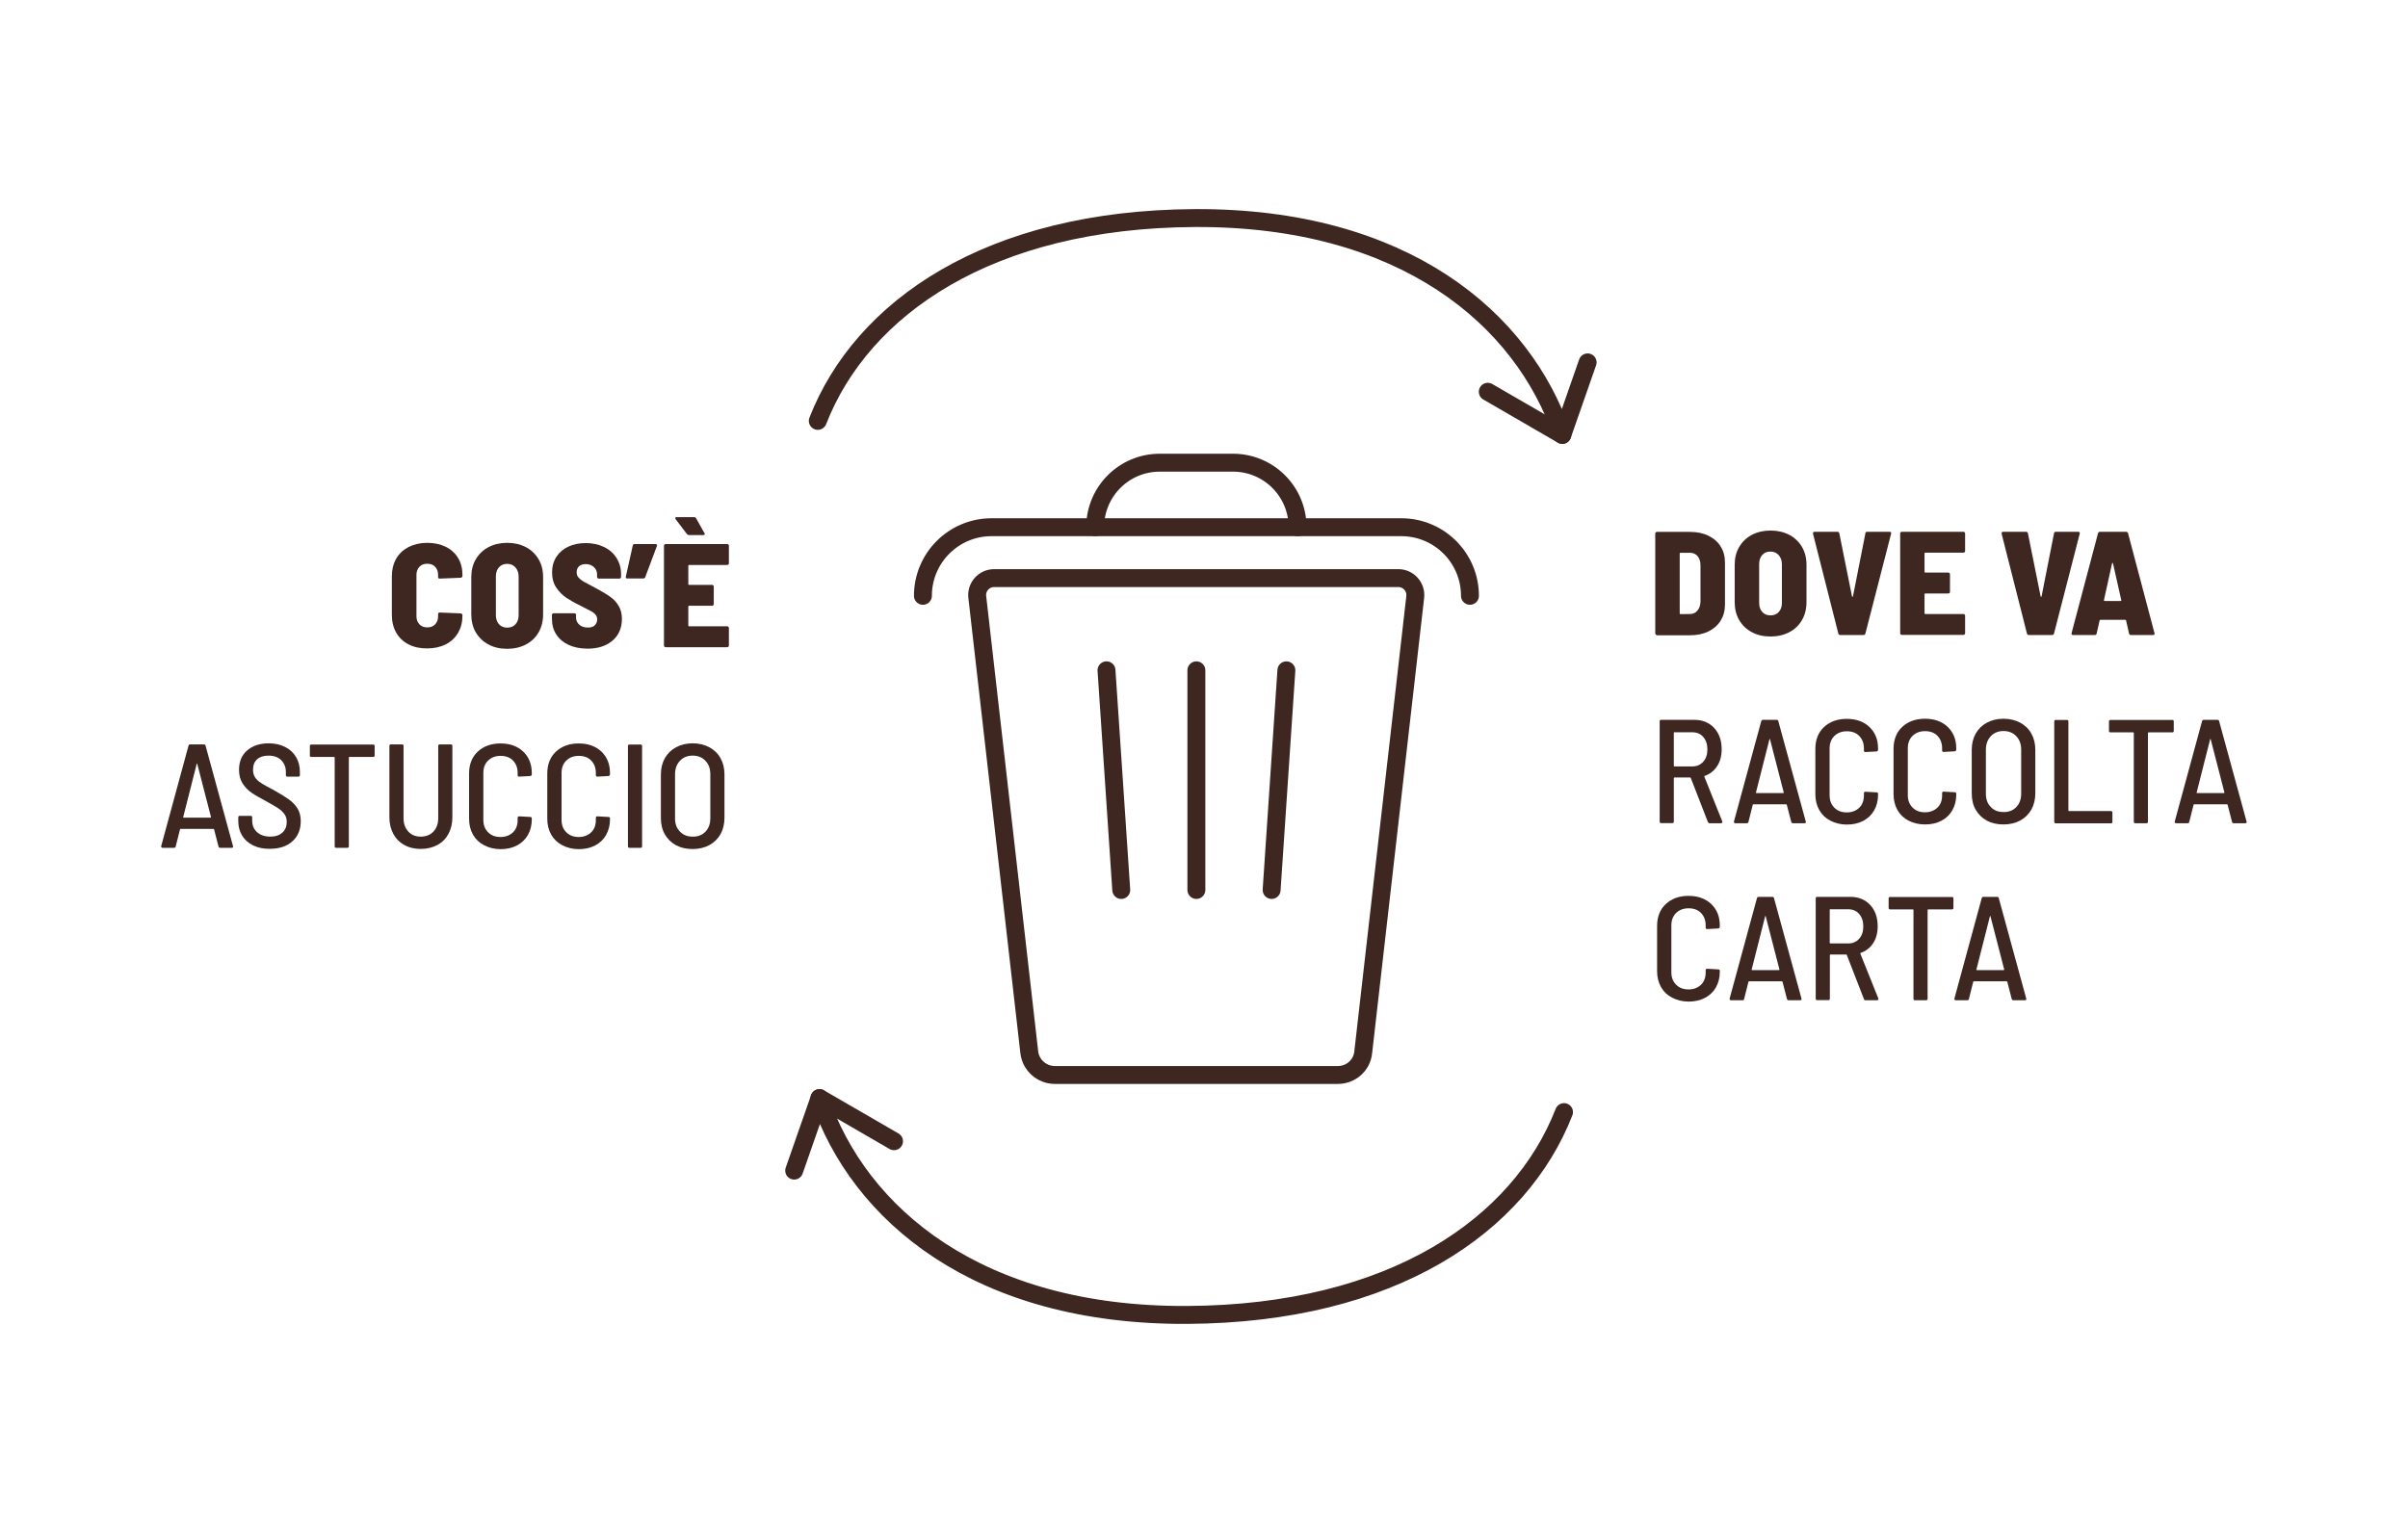 <?xml version="1.0" encoding="utf-8"?>
<!-- Generator: Adobe Illustrator 24.0.3, SVG Export Plug-In . SVG Version: 6.00 Build 0)  -->
<svg version="1.1" id="Livello_1" xmlns="http://www.w3.org/2000/svg" xmlns:xlink="http://www.w3.org/1999/xlink" x="0px" y="0px"
	 viewBox="0 0 195.84 124.71" style="enable-background:new 0 0 195.84 124.71;" xml:space="preserve">
<style type="text/css">
	.st0{fill:none;stroke:#3E2720;stroke-width:1.457;stroke-linecap:round;stroke-linejoin:round;stroke-miterlimit:10;}
	.st1{fill:#3E2720;}
</style>
<g>
	<g>
		<path class="st0" d="M108.81,87.45H85.79c-1.06,0-1.96-0.8-2.08-1.85l-4.23-37.04c-0.09-0.82,0.55-1.53,1.37-1.53h32.88
			c0.82,0,1.46,0.72,1.37,1.53l-4.23,37.04C110.77,86.65,109.88,87.45,108.81,87.45z"/>
		<line class="st0" x1="97.3" y1="72.4" x2="97.3" y2="54.53"/>
		<line class="st0" x1="103.42" y1="72.4" x2="104.62" y2="54.53"/>
		<line class="st0" x1="91.19" y1="72.4" x2="89.99" y2="54.53"/>
		<path class="st0" d="M119.55,48.47L119.55,48.47c0-3.08-2.5-5.58-5.58-5.58H80.64c-3.08,0-5.58,2.5-5.58,5.58l0,0"/>
		<path class="st0" d="M105.53,42.89c0-2.9-2.35-5.25-5.25-5.25h-5.96c-2.9,0-5.25,2.35-5.25,5.25"/>
	</g>
	<g>
		<path class="st0" d="M66.51,34.24c3.59-9.2,13.93-16.41,30.65-16.5c16.99-0.09,26.7,8.18,29.9,17.64l2.06-5.9"/>
		<line class="st0" x1="127.06" y1="35.38" x2="121" y2="31.87"/>
	</g>
	<g>
		<path class="st0" d="M127.2,90.47c-3.59,9.2-13.93,16.41-30.65,16.5c-16.99,0.09-26.7-8.18-29.9-17.64l-2.06,5.9"/>
		<line class="st0" x1="66.65" y1="89.33" x2="72.71" y2="92.84"/>
	</g>
	<g>
		<path class="st1" d="M33.23,52.42c-0.44-0.22-0.77-0.54-1.01-0.96c-0.24-0.42-0.35-0.9-0.35-1.44v-3.14
			c0-0.54,0.12-1.02,0.35-1.43c0.24-0.41,0.57-0.72,1.01-0.95c0.44-0.22,0.94-0.34,1.51-0.34s1.07,0.11,1.51,0.32
			c0.44,0.22,0.77,0.52,1.01,0.92c0.24,0.4,0.35,0.86,0.35,1.39v0.05c0,0.04-0.01,0.08-0.04,0.11c-0.03,0.03-0.06,0.05-0.1,0.05
			l-1.7,0.07c-0.1,0-0.14-0.04-0.14-0.13v-0.17c0-0.27-0.08-0.49-0.24-0.66s-0.37-0.25-0.64-0.25s-0.48,0.08-0.64,0.25
			s-0.24,0.39-0.24,0.66v3.36c0,0.27,0.08,0.49,0.24,0.66s0.37,0.25,0.64,0.25s0.48-0.08,0.64-0.25s0.24-0.39,0.24-0.66v-0.17
			c0-0.09,0.05-0.13,0.14-0.13l1.7,0.07c0.04,0,0.07,0.02,0.1,0.05c0.03,0.03,0.04,0.07,0.04,0.11v0.02c0,0.53-0.12,0.99-0.35,1.4
			c-0.24,0.4-0.57,0.72-1.01,0.94c-0.44,0.22-0.94,0.33-1.51,0.33S33.67,52.65,33.23,52.42z"/>
		<path class="st1" d="M39.73,52.43c-0.44-0.23-0.78-0.56-1.03-0.98s-0.37-0.92-0.37-1.48v-3.02c0-0.55,0.12-1.04,0.37-1.46
			s0.59-0.75,1.03-0.98c0.44-0.23,0.95-0.35,1.52-0.35s1.08,0.12,1.52,0.35c0.44,0.23,0.78,0.56,1.03,0.98s0.37,0.91,0.37,1.46v3.02
			c0,0.56-0.12,1.05-0.37,1.48s-0.59,0.75-1.03,0.98c-0.44,0.23-0.95,0.35-1.52,0.35S40.17,52.67,39.73,52.43z M41.93,50.78
			c0.17-0.19,0.25-0.43,0.25-0.74V46.9c0-0.3-0.09-0.55-0.26-0.74s-0.39-0.29-0.67-0.29c-0.28,0-0.5,0.09-0.67,0.28
			c-0.17,0.19-0.25,0.44-0.25,0.75v3.14c0,0.3,0.08,0.55,0.25,0.74c0.17,0.19,0.39,0.28,0.67,0.28S41.76,50.97,41.93,50.78z"/>
		<path class="st1" d="M46.24,52.46c-0.43-0.2-0.76-0.48-1-0.85c-0.24-0.36-0.35-0.79-0.35-1.27v-0.31c0-0.04,0.01-0.07,0.04-0.1
			c0.03-0.03,0.06-0.04,0.1-0.04h1.68c0.04,0,0.07,0.01,0.1,0.04c0.03,0.03,0.04,0.06,0.04,0.1v0.22c0,0.22,0.09,0.41,0.26,0.57
			c0.18,0.16,0.41,0.23,0.71,0.23c0.25,0,0.44-0.06,0.56-0.19s0.19-0.28,0.19-0.47c0-0.15-0.05-0.28-0.14-0.39
			c-0.09-0.11-0.22-0.21-0.38-0.29s-0.44-0.23-0.83-0.43c-0.46-0.22-0.84-0.44-1.16-0.65c-0.32-0.21-0.59-0.49-0.82-0.83
			c-0.23-0.34-0.34-0.76-0.34-1.24c0-0.48,0.12-0.9,0.35-1.26c0.23-0.36,0.56-0.64,0.97-0.83c0.42-0.2,0.89-0.29,1.43-0.29
			c0.55,0,1.04,0.11,1.48,0.32s0.77,0.51,1.01,0.89s0.37,0.82,0.37,1.31v0.23c0,0.04-0.01,0.07-0.04,0.1
			c-0.03,0.03-0.06,0.04-0.1,0.04H48.7c-0.04,0-0.07-0.01-0.1-0.04c-0.03-0.03-0.04-0.06-0.04-0.1v-0.2c0-0.23-0.08-0.43-0.25-0.59
			s-0.4-0.25-0.68-0.25c-0.23,0-0.41,0.06-0.54,0.18s-0.19,0.28-0.19,0.49c0,0.15,0.04,0.29,0.13,0.4s0.23,0.23,0.41,0.34
			c0.19,0.11,0.47,0.26,0.86,0.46l0.35,0.19c0.43,0.24,0.78,0.45,1.03,0.64c0.26,0.18,0.47,0.42,0.64,0.71s0.26,0.64,0.26,1.04
			c0,0.75-0.26,1.35-0.77,1.78c-0.52,0.44-1.2,0.65-2.05,0.65C47.17,52.76,46.67,52.66,46.24,52.46z"/>
		<path class="st1" d="M53.42,44.43l-0.94,2.51c-0.02,0.08-0.08,0.12-0.17,0.12h-1.28c-0.11,0-0.16-0.05-0.13-0.16l0.56-2.51
			c0.02-0.09,0.07-0.13,0.16-0.13h1.68C53.42,44.26,53.46,44.32,53.42,44.43z"/>
		<path class="st1" d="M59.24,45.92c-0.03,0.03-0.06,0.04-0.1,0.04h-3.1c-0.04,0-0.06,0.02-0.06,0.06v1.5
			c0,0.04,0.02,0.06,0.06,0.06h1.87c0.04,0,0.07,0.01,0.1,0.04c0.03,0.03,0.04,0.06,0.04,0.1v1.42c0,0.04-0.01,0.07-0.04,0.1
			c-0.03,0.03-0.06,0.04-0.1,0.04h-1.87c-0.04,0-0.06,0.02-0.06,0.06v1.55c0,0.04,0.02,0.06,0.06,0.06h3.1
			c0.04,0,0.07,0.01,0.1,0.04c0.03,0.03,0.04,0.06,0.04,0.1v1.42c0,0.04-0.01,0.07-0.04,0.1s-0.06,0.04-0.1,0.04h-5
			c-0.04,0-0.07-0.01-0.1-0.04s-0.04-0.06-0.04-0.1v-8.11c0-0.04,0.01-0.07,0.04-0.1c0.03-0.03,0.06-0.04,0.1-0.04h5
			c0.04,0,0.07,0.01,0.1,0.04c0.03,0.03,0.04,0.06,0.04,0.1v1.42C59.28,45.86,59.27,45.9,59.24,45.92z M57.32,43.43
			c0,0.06-0.04,0.1-0.12,0.1h-1.16c-0.06,0-0.12-0.03-0.17-0.08l-0.91-1.2c-0.02-0.04-0.04-0.07-0.04-0.1
			c0-0.06,0.04-0.08,0.12-0.08h1.4c0.08,0,0.14,0.03,0.18,0.1l0.67,1.2C57.32,43.39,57.32,43.42,57.32,43.43z"/>
	</g>
	<g>
		<path class="st1" d="M17.77,68.86l-0.36-1.39c-0.01-0.02-0.03-0.04-0.06-0.04H14.7c-0.04,0-0.06,0.01-0.06,0.04l-0.35,1.39
			c-0.01,0.07-0.05,0.11-0.13,0.11h-0.94c-0.04,0-0.07-0.01-0.09-0.04c-0.02-0.02-0.03-0.06-0.02-0.1l2.22-8.16
			c0.02-0.07,0.06-0.11,0.13-0.11h1.13c0.07,0,0.12,0.04,0.13,0.11l2.23,8.16l0.01,0.04c0,0.06-0.04,0.1-0.12,0.1h-0.95
			C17.83,68.97,17.79,68.93,17.77,68.86z M14.9,66.5c0.01,0.01,0.03,0.02,0.04,0.02h2.17c0.02,0,0.03-0.01,0.04-0.02
			c0.01-0.01,0.01-0.02,0.01-0.03l-1.12-4.34c-0.01-0.02-0.02-0.02-0.02-0.02s-0.02,0.01-0.02,0.02l-1.1,4.34
			C14.89,66.48,14.89,66.49,14.9,66.5z"/>
		<path class="st1" d="M20.6,68.78c-0.39-0.19-0.69-0.45-0.9-0.79s-0.32-0.73-0.32-1.18v-0.32c0-0.08,0.04-0.12,0.12-0.12h0.89
			c0.08,0,0.12,0.04,0.12,0.12v0.26c0,0.39,0.13,0.71,0.4,0.95c0.27,0.24,0.63,0.36,1.09,0.36c0.41,0,0.73-0.11,0.97-0.33
			c0.24-0.22,0.35-0.51,0.35-0.87c0-0.24-0.06-0.45-0.18-0.62s-0.29-0.34-0.52-0.49c-0.23-0.15-0.56-0.34-0.99-0.58
			c-0.49-0.26-0.88-0.48-1.17-0.68c-0.29-0.2-0.53-0.45-0.73-0.76c-0.19-0.3-0.29-0.67-0.29-1.1c0-0.67,0.22-1.2,0.66-1.58
			c0.44-0.38,1.02-0.58,1.75-0.58c0.5,0,0.95,0.1,1.33,0.29c0.38,0.19,0.68,0.46,0.89,0.81c0.21,0.35,0.32,0.75,0.32,1.21v0.28
			c0,0.08-0.04,0.12-0.12,0.12h-0.9c-0.08,0-0.12-0.04-0.12-0.12V62.8c0-0.39-0.13-0.71-0.38-0.96s-0.6-0.37-1.04-0.37
			c-0.39,0-0.7,0.1-0.92,0.3c-0.22,0.2-0.33,0.48-0.33,0.85c0,0.24,0.05,0.44,0.16,0.61c0.11,0.17,0.27,0.33,0.5,0.47
			c0.22,0.15,0.56,0.33,1,0.56c0.55,0.31,0.97,0.57,1.25,0.77c0.28,0.2,0.52,0.44,0.7,0.73c0.18,0.29,0.27,0.64,0.27,1.04
			c0,0.69-0.23,1.24-0.68,1.64c-0.45,0.41-1.06,0.61-1.83,0.61C21.44,69.06,20.99,68.97,20.6,68.78z"/>
		<path class="st1" d="M30.47,60.69v0.77c0,0.08-0.04,0.12-0.12,0.12h-1.93c-0.03,0-0.05,0.02-0.05,0.05v7.22
			c0,0.08-0.04,0.12-0.12,0.12h-0.91c-0.08,0-0.12-0.04-0.12-0.12v-7.22c0-0.03-0.02-0.05-0.05-0.05h-1.85
			c-0.08,0-0.12-0.04-0.12-0.12v-0.77c0-0.08,0.04-0.12,0.12-0.12h5.03C30.43,60.57,30.47,60.61,30.47,60.69z"/>
		<path class="st1" d="M32.89,68.74c-0.39-0.21-0.69-0.51-0.9-0.9c-0.21-0.39-0.32-0.84-0.32-1.35v-5.81c0-0.08,0.04-0.12,0.12-0.12
			h0.91c0.08,0,0.12,0.04,0.12,0.12v5.88c0,0.45,0.13,0.81,0.39,1.09c0.26,0.28,0.6,0.41,1.01,0.41c0.42,0,0.77-0.14,1.03-0.41
			c0.26-0.28,0.39-0.64,0.39-1.09v-5.88c0-0.08,0.04-0.12,0.12-0.12h0.91c0.08,0,0.12,0.04,0.12,0.12v5.81
			c0,0.51-0.11,0.96-0.32,1.35c-0.21,0.39-0.51,0.69-0.9,0.9c-0.39,0.21-0.84,0.32-1.35,0.32C33.72,69.06,33.27,68.96,32.89,68.74z"
			/>
		<path class="st1" d="M39.37,68.76c-0.39-0.2-0.69-0.49-0.9-0.86s-0.32-0.8-0.32-1.29v-3.68c0-0.74,0.23-1.34,0.7-1.78
			c0.47-0.44,1.09-0.67,1.85-0.67c0.77,0,1.38,0.22,1.85,0.66c0.46,0.44,0.7,1.02,0.7,1.75v0.1c0,0.04-0.01,0.07-0.04,0.1
			c-0.02,0.02-0.05,0.04-0.08,0.04l-0.91,0.05c-0.08,0-0.12-0.04-0.12-0.12v-0.18c0-0.42-0.13-0.75-0.38-1.01s-0.59-0.38-1.01-0.38
			s-0.75,0.13-1.01,0.38s-0.39,0.59-0.39,1.01v3.82c0,0.42,0.13,0.75,0.39,1.01s0.6,0.38,1.01,0.38s0.75-0.13,1.01-0.38
			s0.38-0.59,0.38-1.01v-0.17c0-0.08,0.04-0.12,0.12-0.12l0.91,0.05c0.08,0,0.12,0.04,0.12,0.12v0.08c0,0.48-0.11,0.9-0.32,1.27
			c-0.21,0.37-0.51,0.65-0.89,0.85s-0.83,0.3-1.33,0.3S39.75,68.96,39.37,68.76z"/>
		<path class="st1" d="M45.73,68.76c-0.39-0.2-0.69-0.49-0.9-0.86s-0.32-0.8-0.32-1.29v-3.68c0-0.74,0.23-1.34,0.7-1.78
			c0.47-0.44,1.09-0.67,1.85-0.67c0.77,0,1.38,0.22,1.85,0.66c0.46,0.44,0.7,1.02,0.7,1.75v0.1c0,0.04-0.01,0.07-0.04,0.1
			c-0.02,0.02-0.05,0.04-0.08,0.04l-0.91,0.05c-0.08,0-0.12-0.04-0.12-0.12v-0.18c0-0.42-0.13-0.75-0.38-1.01s-0.59-0.38-1.01-0.38
			s-0.75,0.13-1.01,0.38s-0.39,0.59-0.39,1.01v3.82c0,0.42,0.13,0.75,0.39,1.01s0.6,0.38,1.01,0.38s0.75-0.13,1.01-0.38
			s0.38-0.59,0.38-1.01v-0.17c0-0.08,0.04-0.12,0.12-0.12l0.91,0.05c0.08,0,0.12,0.04,0.12,0.12v0.08c0,0.48-0.11,0.9-0.32,1.27
			c-0.21,0.37-0.51,0.65-0.89,0.85s-0.83,0.3-1.33,0.3S46.11,68.96,45.73,68.76z"/>
		<path class="st1" d="M51.07,68.85v-8.16c0-0.08,0.04-0.12,0.12-0.12h0.91c0.08,0,0.12,0.04,0.12,0.12v8.16
			c0,0.08-0.04,0.12-0.12,0.12h-0.91C51.11,68.97,51.07,68.93,51.07,68.85z"/>
		<path class="st1" d="M54.98,68.76c-0.39-0.21-0.69-0.51-0.91-0.89c-0.22-0.38-0.32-0.83-0.32-1.33V63c0-0.5,0.11-0.94,0.32-1.32
			c0.22-0.38,0.52-0.68,0.91-0.89c0.39-0.21,0.84-0.32,1.35-0.32c0.51,0,0.96,0.11,1.36,0.32c0.39,0.21,0.7,0.51,0.91,0.89
			s0.32,0.82,0.32,1.32v3.53c0,0.5-0.11,0.95-0.32,1.33c-0.22,0.38-0.52,0.68-0.91,0.89c-0.39,0.21-0.84,0.32-1.36,0.32
			C55.82,69.07,55.37,68.97,54.98,68.76z M57.37,67.66c0.26-0.27,0.4-0.63,0.4-1.08v-3.6c0-0.45-0.13-0.81-0.4-1.09
			c-0.26-0.28-0.61-0.42-1.04-0.42c-0.42,0-0.77,0.14-1.03,0.42s-0.4,0.64-0.4,1.09v3.6c0,0.44,0.13,0.8,0.4,1.07
			c0.26,0.28,0.61,0.41,1.03,0.41C56.76,68.07,57.11,67.93,57.37,67.66z"/>
	</g>
	<g>
		<path class="st1" d="M138.9,66.87l-1.39-3.58c-0.01-0.02-0.02-0.04-0.05-0.04h-1.28c-0.03,0-0.05,0.02-0.05,0.05v3.54
			c0,0.08-0.04,0.12-0.12,0.12h-0.91c-0.08,0-0.12-0.04-0.12-0.12v-8.16c0-0.08,0.04-0.12,0.12-0.12h2.69
			c0.67,0,1.21,0.22,1.62,0.66c0.41,0.44,0.61,1.02,0.61,1.73c0,0.54-0.12,1-0.37,1.38s-0.59,0.65-1.02,0.79
			c-0.02,0.01-0.03,0.03-0.02,0.06l1.46,3.64l0.01,0.05c0,0.06-0.04,0.1-0.11,0.1h-0.94C138.97,66.97,138.93,66.93,138.9,66.87z
			 M136.13,59.61v2.69c0,0.03,0.02,0.05,0.05,0.05h1.45c0.37,0,0.67-0.13,0.89-0.38c0.23-0.25,0.34-0.59,0.34-1
			c0-0.42-0.11-0.76-0.34-1.02c-0.22-0.26-0.52-0.38-0.9-0.38h-1.45C136.15,59.56,136.13,59.58,136.13,59.61z"/>
		<path class="st1" d="M145.68,66.86l-0.36-1.39c-0.01-0.02-0.03-0.04-0.06-0.04h-2.65c-0.04,0-0.06,0.01-0.06,0.04l-0.35,1.39
			c-0.01,0.07-0.05,0.11-0.13,0.11h-0.94c-0.04,0-0.07-0.01-0.09-0.04c-0.02-0.02-0.03-0.06-0.02-0.1l2.22-8.16
			c0.02-0.07,0.06-0.11,0.13-0.11h1.13c0.07,0,0.12,0.04,0.13,0.11l2.23,8.16l0.01,0.04c0,0.06-0.04,0.1-0.12,0.1h-0.95
			C145.74,66.97,145.7,66.93,145.68,66.86z M142.81,64.5c0.01,0.01,0.03,0.02,0.04,0.02h2.17c0.02,0,0.03-0.01,0.04-0.02
			c0.01-0.01,0.01-0.02,0.01-0.03l-1.12-4.34c-0.01-0.02-0.02-0.02-0.02-0.02s-0.02,0.01-0.02,0.02l-1.1,4.34
			C142.79,64.48,142.8,64.49,142.81,64.5z"/>
		<path class="st1" d="M148.86,66.76c-0.39-0.2-0.69-0.49-0.9-0.86s-0.32-0.8-0.32-1.29v-3.68c0-0.74,0.23-1.34,0.7-1.78
			c0.47-0.44,1.09-0.67,1.85-0.67c0.77,0,1.38,0.22,1.85,0.66c0.46,0.44,0.7,1.02,0.7,1.75v0.1c0,0.04-0.01,0.07-0.04,0.1
			c-0.02,0.02-0.05,0.04-0.08,0.04l-0.91,0.05c-0.08,0-0.12-0.04-0.12-0.12v-0.18c0-0.42-0.13-0.75-0.38-1.01s-0.59-0.38-1.01-0.38
			s-0.75,0.13-1.01,0.38s-0.39,0.59-0.39,1.01v3.82c0,0.42,0.13,0.75,0.39,1.01s0.6,0.38,1.01,0.38s0.75-0.13,1.01-0.38
			s0.38-0.59,0.38-1.01v-0.17c0-0.08,0.04-0.12,0.12-0.12l0.91,0.05c0.08,0,0.12,0.04,0.12,0.12v0.08c0,0.48-0.11,0.9-0.32,1.27
			c-0.21,0.37-0.51,0.65-0.89,0.85s-0.83,0.3-1.33,0.3S149.24,66.96,148.86,66.76z"/>
		<path class="st1" d="M155.22,66.76c-0.39-0.2-0.69-0.49-0.9-0.86S154,65.09,154,64.6v-3.68c0-0.74,0.23-1.34,0.7-1.78
			c0.47-0.44,1.09-0.67,1.85-0.67c0.77,0,1.38,0.22,1.85,0.66c0.46,0.44,0.7,1.02,0.7,1.75v0.1c0,0.04-0.01,0.07-0.04,0.1
			c-0.02,0.02-0.05,0.04-0.08,0.04l-0.91,0.05c-0.08,0-0.12-0.04-0.12-0.12v-0.18c0-0.42-0.13-0.75-0.38-1.01s-0.59-0.38-1.01-0.38
			s-0.75,0.13-1.01,0.38s-0.39,0.59-0.39,1.01v3.82c0,0.42,0.13,0.75,0.39,1.01s0.6,0.38,1.01,0.38s0.75-0.13,1.01-0.38
			s0.38-0.59,0.38-1.01v-0.17c0-0.08,0.04-0.12,0.12-0.12l0.91,0.05c0.08,0,0.12,0.04,0.12,0.12v0.08c0,0.48-0.11,0.9-0.32,1.27
			c-0.21,0.37-0.51,0.65-0.89,0.85s-0.83,0.3-1.33,0.3S155.6,66.96,155.22,66.76z"/>
		<path class="st1" d="M161.59,66.76c-0.39-0.21-0.69-0.51-0.91-0.89c-0.22-0.38-0.32-0.83-0.32-1.33V61c0-0.5,0.11-0.94,0.32-1.32
			c0.22-0.38,0.52-0.68,0.91-0.89c0.39-0.21,0.84-0.32,1.35-0.32c0.51,0,0.96,0.11,1.36,0.32c0.39,0.21,0.7,0.51,0.91,0.89
			s0.32,0.82,0.32,1.32v3.53c0,0.5-0.11,0.95-0.32,1.33c-0.22,0.38-0.52,0.68-0.91,0.89c-0.39,0.21-0.84,0.32-1.36,0.32
			C162.43,67.07,161.98,66.97,161.59,66.76z M163.98,65.66c0.26-0.27,0.4-0.63,0.4-1.08v-3.6c0-0.45-0.13-0.81-0.4-1.09
			c-0.26-0.28-0.61-0.42-1.04-0.42c-0.42,0-0.77,0.14-1.03,0.42s-0.4,0.64-0.4,1.09v3.6c0,0.44,0.13,0.8,0.4,1.07
			c0.26,0.28,0.61,0.41,1.03,0.41C163.37,66.07,163.72,65.93,163.98,65.66z"/>
		<path class="st1" d="M167.07,66.85v-8.16c0-0.08,0.04-0.12,0.12-0.12h0.91c0.08,0,0.12,0.04,0.12,0.12v7.24
			c0,0.03,0.02,0.05,0.05,0.05h3.41c0.08,0,0.12,0.04,0.12,0.12v0.76c0,0.08-0.04,0.12-0.12,0.12h-4.49
			C167.11,66.97,167.07,66.93,167.07,66.85z"/>
		<path class="st1" d="M176.79,58.69v0.77c0,0.08-0.04,0.12-0.12,0.12h-1.93c-0.03,0-0.05,0.02-0.05,0.05v7.22
			c0,0.08-0.04,0.12-0.12,0.12h-0.91c-0.08,0-0.12-0.04-0.12-0.12v-7.22c0-0.03-0.02-0.05-0.05-0.05h-1.85
			c-0.08,0-0.12-0.04-0.12-0.12v-0.77c0-0.08,0.04-0.12,0.12-0.12h5.03C176.75,58.57,176.79,58.61,176.79,58.69z"/>
		<path class="st1" d="M181.53,66.86l-0.36-1.39c-0.01-0.02-0.03-0.04-0.06-0.04h-2.65c-0.04,0-0.06,0.01-0.06,0.04l-0.35,1.39
			c-0.01,0.07-0.05,0.11-0.13,0.11h-0.94c-0.04,0-0.07-0.01-0.09-0.04c-0.02-0.02-0.03-0.06-0.02-0.1l2.22-8.16
			c0.02-0.07,0.06-0.11,0.13-0.11h1.13c0.07,0,0.12,0.04,0.13,0.11l2.23,8.16l0.01,0.04c0,0.06-0.04,0.1-0.12,0.1h-0.95
			C181.59,66.97,181.54,66.93,181.53,66.86z M178.65,64.5c0.01,0.01,0.03,0.02,0.04,0.02h2.17c0.02,0,0.03-0.01,0.04-0.02
			c0.01-0.01,0.01-0.02,0.01-0.03l-1.12-4.34c-0.01-0.02-0.02-0.02-0.02-0.02s-0.02,0.01-0.02,0.02l-1.1,4.34
			C178.64,64.48,178.64,64.49,178.65,64.5z"/>
		<path class="st1" d="M135.99,81.16c-0.39-0.2-0.69-0.49-0.9-0.86s-0.32-0.8-0.32-1.29v-3.68c0-0.74,0.23-1.34,0.7-1.78
			c0.47-0.44,1.09-0.67,1.85-0.67c0.77,0,1.38,0.22,1.85,0.66c0.46,0.44,0.7,1.02,0.7,1.75v0.1c0,0.04-0.01,0.07-0.04,0.1
			c-0.02,0.02-0.05,0.04-0.08,0.04l-0.91,0.05c-0.08,0-0.12-0.04-0.12-0.12v-0.18c0-0.42-0.13-0.75-0.38-1.01s-0.59-0.38-1.01-0.38
			s-0.75,0.13-1.01,0.38s-0.39,0.59-0.39,1.01v3.82c0,0.42,0.13,0.75,0.39,1.01s0.6,0.38,1.01,0.38s0.75-0.13,1.01-0.38
			s0.38-0.59,0.38-1.01v-0.17c0-0.08,0.04-0.12,0.12-0.12l0.91,0.05c0.08,0,0.12,0.04,0.12,0.12v0.08c0,0.48-0.11,0.9-0.32,1.27
			c-0.21,0.37-0.51,0.65-0.89,0.85s-0.83,0.3-1.33,0.3S136.38,81.36,135.99,81.16z"/>
		<path class="st1" d="M145.33,81.26l-0.36-1.39c-0.01-0.02-0.03-0.04-0.06-0.04h-2.65c-0.04,0-0.06,0.01-0.06,0.04l-0.35,1.39
			c-0.01,0.07-0.05,0.11-0.13,0.11h-0.94c-0.04,0-0.07-0.01-0.09-0.04c-0.02-0.02-0.03-0.06-0.02-0.1l2.22-8.16
			c0.02-0.07,0.06-0.11,0.13-0.11h1.13c0.07,0,0.12,0.04,0.13,0.11l2.23,8.16l0.01,0.04c0,0.06-0.04,0.1-0.12,0.1h-0.95
			C145.4,81.37,145.35,81.33,145.33,81.26z M142.46,78.9c0.01,0.01,0.03,0.02,0.04,0.02h2.17c0.02,0,0.03-0.01,0.04-0.02
			c0.01-0.01,0.01-0.02,0.01-0.03l-1.12-4.34c-0.01-0.02-0.02-0.02-0.02-0.02s-0.02,0.01-0.02,0.02l-1.1,4.34
			C142.45,78.88,142.45,78.89,142.46,78.9z"/>
		<path class="st1" d="M151.59,81.27l-1.39-3.58c-0.01-0.02-0.02-0.04-0.05-0.04h-1.28c-0.03,0-0.05,0.02-0.05,0.05v3.54
			c0,0.08-0.04,0.12-0.12,0.12h-0.91c-0.08,0-0.12-0.04-0.12-0.12v-8.16c0-0.08,0.04-0.12,0.12-0.12h2.69
			c0.67,0,1.21,0.22,1.62,0.66c0.41,0.44,0.61,1.02,0.61,1.73c0,0.54-0.12,1-0.37,1.38s-0.59,0.65-1.02,0.79
			c-0.02,0.01-0.03,0.03-0.02,0.06l1.46,3.64l0.01,0.05c0,0.06-0.04,0.1-0.11,0.1h-0.94C151.65,81.37,151.61,81.33,151.59,81.27z
			 M148.81,74.01v2.69c0,0.03,0.02,0.05,0.05,0.05h1.45c0.37,0,0.67-0.13,0.89-0.38c0.23-0.25,0.34-0.59,0.34-1
			c0-0.42-0.11-0.76-0.34-1.02c-0.22-0.26-0.52-0.38-0.9-0.38h-1.45C148.83,73.96,148.81,73.98,148.81,74.01z"/>
		<path class="st1" d="M158.87,73.09v0.77c0,0.08-0.04,0.12-0.12,0.12h-1.93c-0.03,0-0.05,0.02-0.05,0.05v7.22
			c0,0.08-0.04,0.12-0.12,0.12h-0.91c-0.08,0-0.12-0.04-0.12-0.12v-7.22c0-0.03-0.02-0.05-0.05-0.05h-1.85
			c-0.08,0-0.12-0.04-0.12-0.12v-0.77c0-0.08,0.04-0.12,0.12-0.12h5.03C158.83,72.97,158.87,73.01,158.87,73.09z"/>
		<path class="st1" d="M163.61,81.26l-0.36-1.39c-0.01-0.02-0.03-0.04-0.06-0.04h-2.65c-0.04,0-0.06,0.01-0.06,0.04l-0.35,1.39
			c-0.01,0.07-0.05,0.11-0.13,0.11h-0.94c-0.04,0-0.07-0.01-0.09-0.04c-0.02-0.02-0.03-0.06-0.02-0.1l2.22-8.16
			c0.02-0.07,0.06-0.11,0.13-0.11h1.13c0.07,0,0.12,0.04,0.13,0.11l2.23,8.16l0.01,0.04c0,0.06-0.04,0.1-0.12,0.1h-0.95
			C163.67,81.37,163.63,81.33,163.61,81.26z M160.74,78.9c0.01,0.01,0.03,0.02,0.04,0.02h2.17c0.02,0,0.03-0.01,0.04-0.02
			c0.01-0.01,0.01-0.02,0.01-0.03l-1.12-4.34c-0.01-0.02-0.02-0.02-0.02-0.02s-0.02,0.01-0.02,0.02l-1.1,4.34
			C160.72,78.88,160.72,78.89,160.74,78.9z"/>
	</g>
	<g>
		<path class="st1" d="M134.66,51.62c-0.03-0.03-0.04-0.06-0.04-0.1v-8.11c0-0.04,0.01-0.07,0.04-0.1c0.03-0.03,0.06-0.04,0.1-0.04
			h2.68c0.57,0,1.07,0.1,1.5,0.31c0.43,0.21,0.77,0.5,1,0.88c0.24,0.38,0.35,0.81,0.35,1.31v3.41c0,0.5-0.12,0.93-0.35,1.31
			c-0.24,0.38-0.57,0.67-1,0.88c-0.43,0.21-0.93,0.31-1.5,0.31h-2.68C134.72,51.66,134.69,51.65,134.66,51.62z M136.67,49.96
			l0.79-0.01c0.24,0,0.44-0.09,0.59-0.28c0.16-0.18,0.24-0.43,0.25-0.74v-2.94c0-0.3-0.08-0.55-0.23-0.74
			c-0.16-0.19-0.36-0.28-0.62-0.28h-0.78c-0.04,0-0.06,0.02-0.06,0.06v4.87C136.61,49.94,136.63,49.96,136.67,49.96z"/>
		<path class="st1" d="M142.48,51.43c-0.44-0.23-0.78-0.56-1.03-0.98s-0.37-0.92-0.37-1.48v-3.02c0-0.55,0.12-1.04,0.37-1.46
			s0.59-0.75,1.03-0.98c0.44-0.23,0.95-0.35,1.52-0.35s1.08,0.12,1.52,0.35c0.44,0.23,0.78,0.56,1.03,0.98s0.37,0.91,0.37,1.46v3.02
			c0,0.56-0.12,1.05-0.37,1.48s-0.59,0.75-1.03,0.98c-0.44,0.23-0.95,0.35-1.52,0.35S142.92,51.67,142.48,51.43z M144.67,49.78
			c0.17-0.19,0.25-0.43,0.25-0.74V45.9c0-0.3-0.09-0.55-0.26-0.74s-0.39-0.29-0.67-0.29c-0.28,0-0.5,0.09-0.67,0.28
			c-0.17,0.19-0.25,0.44-0.25,0.75v3.14c0,0.3,0.08,0.55,0.25,0.74c0.17,0.19,0.39,0.28,0.67,0.28S144.51,49.97,144.67,49.78z"/>
		<path class="st1" d="M149.51,51.54l-2.06-8.12v-0.05c0-0.07,0.04-0.11,0.13-0.11h1.85c0.09,0,0.14,0.04,0.16,0.13l1.03,5.12
			c0.01,0.02,0.02,0.04,0.04,0.04c0.02,0,0.03-0.01,0.04-0.04l1.01-5.12c0.01-0.09,0.06-0.13,0.16-0.13h1.8
			c0.11,0,0.16,0.05,0.13,0.16l-2.09,8.12c-0.02,0.08-0.08,0.12-0.17,0.12h-1.85C149.59,51.66,149.53,51.62,149.51,51.54z"/>
		<path class="st1" d="M159.78,44.92c-0.03,0.03-0.06,0.04-0.1,0.04h-3.1c-0.04,0-0.06,0.02-0.06,0.06v1.5
			c0,0.04,0.02,0.06,0.06,0.06h1.87c0.04,0,0.07,0.01,0.1,0.04c0.03,0.03,0.04,0.06,0.04,0.1v1.42c0,0.04-0.01,0.07-0.04,0.1
			c-0.03,0.03-0.06,0.04-0.1,0.04h-1.87c-0.04,0-0.06,0.02-0.06,0.06v1.55c0,0.04,0.02,0.06,0.06,0.06h3.1
			c0.04,0,0.07,0.01,0.1,0.04c0.03,0.03,0.04,0.06,0.04,0.1v1.42c0,0.04-0.01,0.07-0.04,0.1s-0.06,0.04-0.1,0.04h-5
			c-0.04,0-0.07-0.01-0.1-0.04s-0.04-0.06-0.04-0.1v-8.11c0-0.04,0.01-0.07,0.04-0.1c0.03-0.03,0.06-0.04,0.1-0.04h5
			c0.04,0,0.07,0.01,0.1,0.04c0.03,0.03,0.04,0.06,0.04,0.1v1.42C159.82,44.86,159.81,44.9,159.78,44.92z"/>
		<path class="st1" d="M164.85,51.54l-2.06-8.12v-0.05c0-0.07,0.04-0.11,0.13-0.11h1.85c0.09,0,0.14,0.04,0.16,0.13l1.03,5.12
			c0.01,0.02,0.02,0.04,0.04,0.04c0.02,0,0.03-0.01,0.04-0.04l1.01-5.12c0.01-0.09,0.06-0.13,0.16-0.13h1.8
			c0.11,0,0.16,0.05,0.13,0.16l-2.09,8.12c-0.02,0.08-0.08,0.12-0.17,0.12h-1.85C164.93,51.66,164.87,51.62,164.85,51.54z"/>
		<path class="st1" d="M173.15,51.53l-0.24-1.06c-0.01-0.03-0.03-0.05-0.06-0.05h-2.03c-0.03,0-0.05,0.02-0.06,0.05l-0.24,1.06
			c-0.02,0.09-0.07,0.13-0.16,0.13h-1.76c-0.1,0-0.14-0.05-0.12-0.16l2.15-8.12c0.02-0.08,0.08-0.12,0.17-0.12h2.1
			c0.09,0,0.14,0.04,0.17,0.12l2.15,8.12l0.01,0.05c0,0.07-0.04,0.11-0.13,0.11h-1.79C173.22,51.66,173.17,51.62,173.15,51.53z
			 M171.18,48.89h1.28c0.02,0,0.03-0.01,0.05-0.02c0.02-0.01,0.02-0.03,0.01-0.05l-0.67-2.98c-0.01-0.03-0.02-0.05-0.04-0.05
			c-0.02,0-0.03,0.02-0.04,0.05l-0.66,2.99C171.11,48.87,171.13,48.89,171.18,48.89z"/>
	</g>
</g>
</svg>
